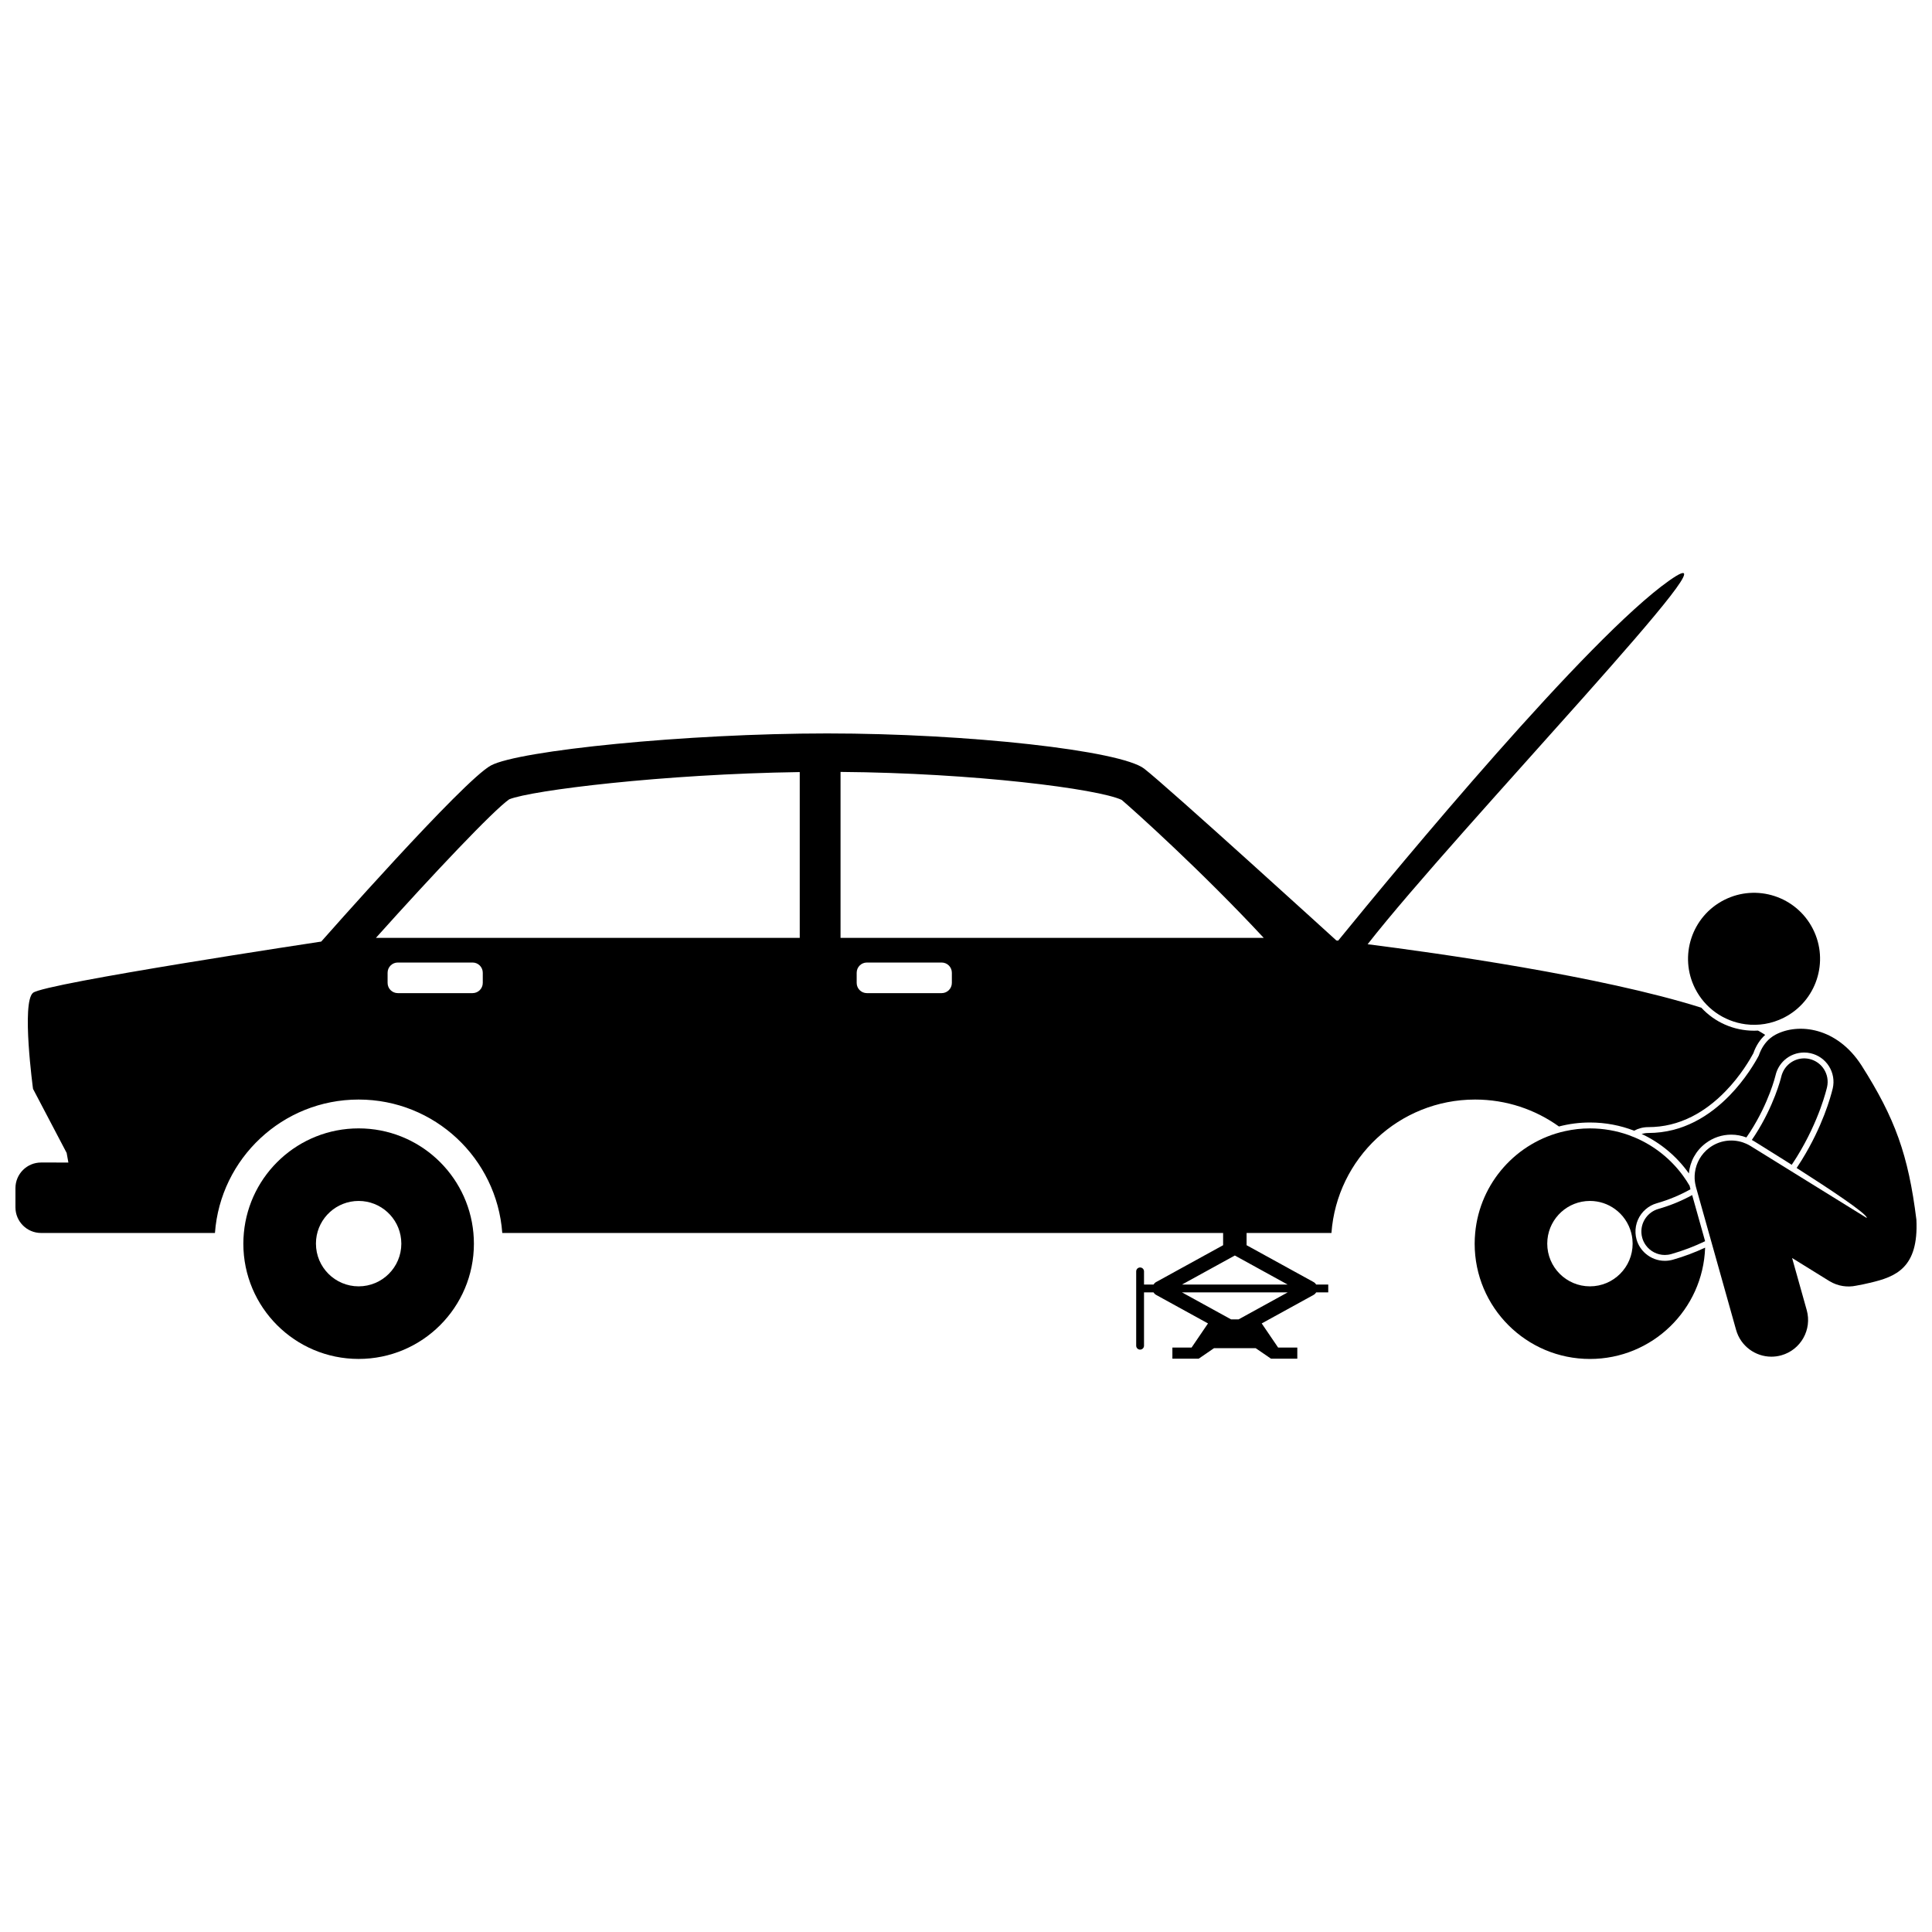<?xml version="1.0" encoding="UTF-8"?>
<!-- Uploaded to: ICON Repo, www.svgrepo.com, Generator: ICON Repo Mixer Tools -->
<svg width="800px" height="800px" version="1.1" viewBox="144 144 512 512" xmlns="http://www.w3.org/2000/svg">
 <defs>
  <clipPath id="b">
   <path d="m148.09 295h463.91v210h-463.91z"/>
  </clipPath>
  <clipPath id="a">
   <path d="m579 416h72.902v88h-72.902z"/>
  </clipPath>
 </defs>
 <g clip-path="url(#b)">
  <path d="m577.06 443.65c1.105-0.605 2.375-0.949 3.723-0.949 4.098-0.004 7.906-0.926 11.633-2.816 3.094-1.574 6.066-3.816 8.832-6.664 4.078-4.172 6.637-8.652 7.406-10.09 0.688-1.988 1.762-3.633 3.141-4.879-0.586-0.383-1.23-0.758-1.902-1.137-0.344 0.02-0.691 0.031-1.035 0.031-5.422 0-10.438-2.25-13.988-6.094-26.707-8.434-70.324-14.523-88.434-16.82 23.434-30.016 102.31-112.17 79.922-96.371-21.668 15.289-71.391 75.363-87.73 95.418-0.309-0.035-0.488-0.055-0.488-0.055s-44.695-40.711-50.918-45.52c-6.223-4.809-46.676-9.336-84.012-9.336-37.34 0-81.75 4.527-89.105 8.488s-44.977 46.672-44.977 46.672-73.262 11.031-76.375 13.578c-3.109 2.547 0 25.457 0 25.457l8.91 16.973 0.457 2.547-7.238-0.004c-3.746 0-6.789 3.043-6.789 6.789v5.094c0 3.746 3.043 6.789 6.789 6.789h46.082c1.449-19.766 17.934-35.359 38.074-35.359 20.137 0 36.621 15.594 38.07 35.359h191.03v3.242l-17.75 9.762c-0.293 0.16-0.527 0.395-0.699 0.668h-2.512v-3.492c0-0.574-0.465-1.035-1.039-1.035s-1.035 0.465-1.035 1.035v19.699c0 0.574 0.465 1.035 1.035 1.035 0.574 0 1.039-0.465 1.039-1.035v-14.133h2.512c0.172 0.273 0.406 0.508 0.699 0.668l13.742 7.559-4.352 6.398h-5.082v2.945h6.969l4.066-2.789h11.035l4.066 2.789h6.969v-2.945h-5.082l-4.352-6.398 13.742-7.559c0.289-0.16 0.527-0.395 0.699-0.668h3.191v-2.074h-3.191c-0.172-0.273-0.406-0.508-0.699-0.668l-17.75-9.762v-3.242h22.488c1.449-19.766 17.934-35.359 38.07-35.359 8.293 0 15.961 2.648 22.219 7.137 2.625-0.684 5.379-1.055 8.219-1.055 4.129 0 8.078 0.77 11.707 2.176zm-305.12-39.164c0 1.492-1.211 2.703-2.703 2.703h-19.816c-1.492 0-2.703-1.211-2.703-2.703v-2.703c0-1.496 1.211-2.703 2.703-2.703h19.816c1.492 0 2.703 1.211 2.703 2.703zm84-11.938h-112.32c15.074-16.812 31.164-33.84 35.332-36.723 5.875-2.379 40.668-6.691 76.988-7.219zm116.3 101.1h-2l-13.004-7.152h28.012zm13.004-9.223h-28.012l14.008-7.703zm-88.992-79.938c0 1.492-1.211 2.703-2.703 2.703h-19.816c-1.492 0-2.703-1.211-2.703-2.703v-2.703c0-1.496 1.211-2.703 2.703-2.703h19.816c1.492 0 2.703 1.211 2.703 2.703zm-29.5-11.938v-43.984c35.289 0.27 68.258 4.481 74.508 7.418 3.481 2.969 21.207 18.887 37.645 36.566z"/>
 </g>
 <path d="m269.59 473.58c0-0.957-0.051-1.895-0.133-2.828-1.43-15.543-14.496-27.719-30.414-27.719-15.922 0-28.988 12.176-30.418 27.719-0.086 0.934-0.137 1.875-0.137 2.828 0 16.871 13.68 30.551 30.555 30.551 16.871 0 30.547-13.68 30.547-30.551zm-41.863 0c0-0.383 0.02-0.758 0.055-1.133 0.566-5.715 5.391-10.184 11.262-10.184 5.863 0 10.688 4.465 11.254 10.184 0.039 0.375 0.059 0.75 0.059 1.133 0 6.246-5.066 11.316-11.312 11.316-6.25 0-11.316-5.07-11.316-11.316z"/>
 <g clip-path="url(#a)">
  <path d="m637.32 426.35c-6.504-10.129-16.711-11.348-22.766-8.164-0.527 0.277-1.008 0.605-1.453 0.977-1.398 1.164-2.394 2.758-3.012 4.586-0.918 1.734-3.551 6.285-7.723 10.555-2.555 2.629-5.664 5.144-9.246 6.965-3.59 1.82-7.617 2.981-12.336 2.988-0.602 0-1.184 0.09-1.734 0.25 5.027 2.352 9.344 5.969 12.527 10.477 0.266-3.125 1.832-6.043 4.457-8.02 1.977-1.484 4.32-2.269 6.777-2.269 1.371 0 2.727 0.258 4 0.742 0.34-0.488 0.676-0.984 1.004-1.492 5-7.754 6.695-14.863 6.711-14.93 0.375-1.652 1.238-3.066 2.414-4.117 1.383-1.234 3.195-1.969 5.172-1.969 0.574 0 1.148 0.062 1.711 0.191 2.023 0.457 3.75 1.672 4.863 3.426 1.109 1.758 1.473 3.84 1.016 5.863l-0.004 0.012-0.02 0.074c-0.523 2.176-2.66 9.98-8.195 18.93-0.41 0.664-0.852 1.344-1.312 2.035-0.016 0.023-0.031 0.047-0.047 0.066 0.184 0.117 0.363 0.23 0.547 0.348 8.23 5.258 17.742 11.566 18.035 12.809 0.008 0.027 0.012 0.07 0.02 0.105l-16.18-10.02-1.215-0.754-2.043-1.266-0.504-0.312-0.824-0.512-2.969-1.84-5.785-3.582-0.961-0.594-0.32-0.199c-0.195-0.121-0.391-0.23-0.59-0.336-0.188-0.098-0.375-0.188-0.566-0.273-0.297-0.133-0.602-0.254-0.906-0.355-2.984-0.992-6.305-0.492-8.898 1.461-2.133 1.605-3.457 3.957-3.789 6.488-0.074 0.551-0.102 1.109-0.078 1.668 0.016 0.406 0.066 0.812 0.133 1.219 0.043 0.254 0.094 0.508 0.16 0.762 0.023 0.086 0.039 0.172 0.062 0.254l0.367 1.312 3.047 10.844 0.41 1.453 0.16 0.574 0.27 0.957 6.375 22.703c1.203 4.289 5.106 7.094 9.352 7.094 0.871 0 1.754-0.117 2.633-0.363 5.168-1.449 8.18-6.816 6.731-11.984l-3.875-13.805 9.844 6.098c0.043 0.027 0.09 0.047 0.133 0.074 2.188 1.309 4.684 1.656 7 1.164 0.082-0.016 0.16-0.027 0.242-0.047 1.004-0.16 2.125-0.414 3.383-0.707 6.945-1.605 12.949-3.988 12.34-16.727-2.148-17.254-5.676-26.906-14.543-40.887z"/>
 </g>
 <path d="m585.18 478.13c-1.895 0-3.672-0.703-5.051-1.883-1.133-0.969-1.996-2.262-2.422-3.758-0.164-0.578-0.254-1.16-0.281-1.738-0.121-2.422 0.906-4.746 2.707-6.293 0.824-0.711 1.805-1.262 2.918-1.578 3.164-0.906 6.148-2.148 8.945-3.711l-0.043-0.148c-0.07-0.25-0.129-0.504-0.18-0.754-0.254-0.438-0.523-0.871-0.797-1.297-0.305-0.469-0.621-0.93-0.949-1.379-3.258-4.461-7.691-8.004-12.848-10.172-0.547-0.23-1.098-0.445-1.66-0.645-3.18-1.121-6.602-1.738-10.164-1.738-2.269 0-4.481 0.254-6.609 0.727-12.801 2.824-22.586 13.668-23.809 26.996-0.086 0.934-0.137 1.875-0.137 2.828 0 16.871 13.68 30.551 30.555 30.551 16.52 0 29.965-13.113 30.52-29.5-2.648 1.234-5.484 2.324-8.551 3.199-0.695 0.191-1.418 0.293-2.144 0.293zm-8.574-5.684c0.039 0.375 0.059 0.75 0.059 1.133 0 6.246-5.066 11.316-11.312 11.316-6.25 0-11.316-5.066-11.316-11.316 0-0.383 0.02-0.758 0.055-1.133 0.566-5.715 5.391-10.184 11.262-10.184 2.473 0 4.758 0.801 6.621 2.148 2.106 1.523 3.656 3.75 4.324 6.336 0.141 0.555 0.25 1.117 0.309 1.699z"/>
 <path d="m616.74 413.7c8.617-4.359 12.07-14.887 7.707-23.504-4.359-8.617-14.887-12.07-23.504-7.707-8.621 4.363-12.07 14.887-7.711 23.504 1.312 2.594 3.188 4.715 5.394 6.301 2.352 1.688 5.086 2.766 7.938 3.144 3.375 0.445 6.914-0.086 10.176-1.738z"/>
 <path d="m616.05 429.34c-0.102 0.48-1.93 7.695-6.926 15.445-0.156 0.242-0.324 0.484-0.484 0.727-0.129 0.195-0.258 0.391-0.391 0.582 0.168 0.094 0.34 0.188 0.504 0.289 0 0 0.262 0.16 0.734 0.449 0.09 0.055 0.203 0.125 0.309 0.191 1.438 0.891 4.246 2.633 7.582 4.742 0.422 0.266 0.855 0.539 1.293 0.82 0.051 0.031 0.102 0.066 0.152 0.098 0.004-0.008 0.012-0.016 0.016-0.023 0.148-0.219 0.289-0.434 0.43-0.652 0.309-0.473 0.613-0.941 0.902-1.406 6.027-9.734 7.918-18.105 8.023-18.535 0.754-3.352-1.352-6.68-4.703-7.434-3.066-0.688-6.102 1.016-7.18 3.871-0.102 0.27-0.191 0.543-0.258 0.832z"/>
 <path d="m580.14 473.98c1.16 1.617 3.043 2.602 5.051 2.602 0.566 0 1.141-0.078 1.715-0.242 3.219-0.918 6.199-2.074 8.965-3.406l-0.609-2.176-2.82-10.047c-2.688 1.469-5.652 2.723-8.949 3.668-1.406 0.402-2.555 1.258-3.348 2.363-0.82 1.148-1.246 2.559-1.152 4.019 0.027 0.438 0.098 0.875 0.227 1.312 0.195 0.703 0.516 1.34 0.922 1.906z"/>
</svg>